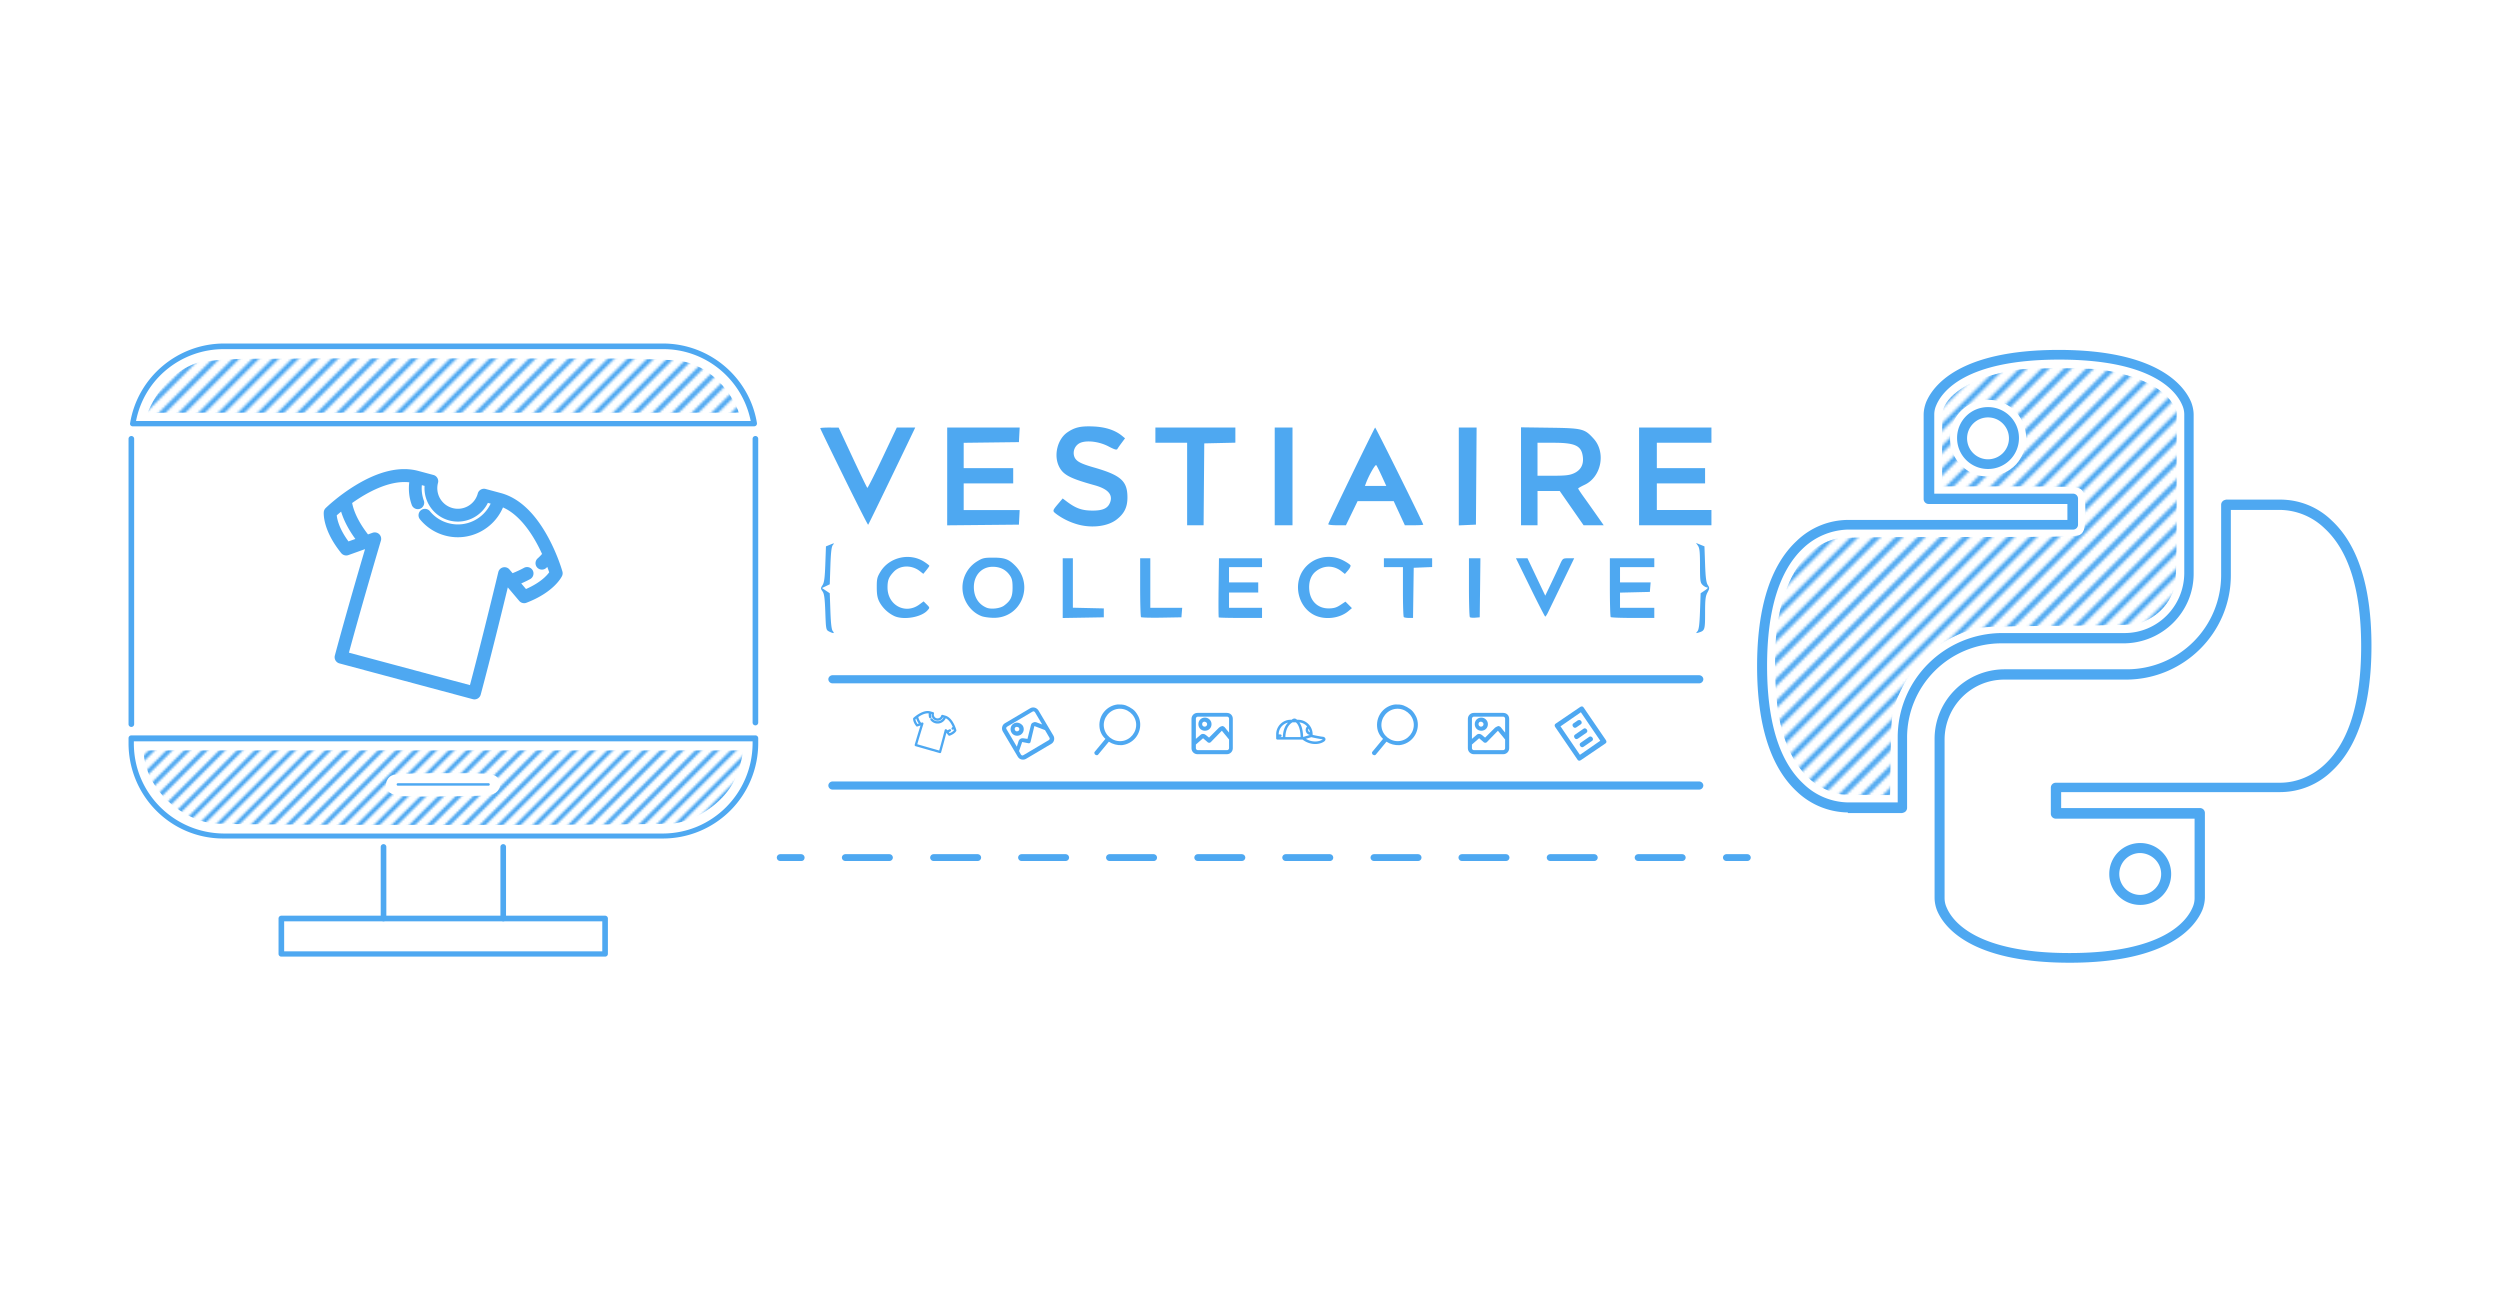 <svg xmlns="http://www.w3.org/2000/svg" xmlns:xlink="http://www.w3.org/1999/xlink" xml:space="preserve" id="svg5" width="800" height="418" version="1.1" viewBox="0 0 211.667 110.596"><defs id="defs2"><clipPath id="clipPath8312" clipPathUnits="userSpaceOnUse"/><clipPath id="clipPath8366" clipPathUnits="userSpaceOnUse"/><clipPath id="clipPath8372" clipPathUnits="userSpaceOnUse"/><clipPath id="clipPath8378" clipPathUnits="userSpaceOnUse"/><clipPath id="clipPath8384" clipPathUnits="userSpaceOnUse"/><clipPath id="clipPath8390" clipPathUnits="userSpaceOnUse"/><clipPath id="clipPath8396" clipPathUnits="userSpaceOnUse"/><clipPath id="clipPath8402" clipPathUnits="userSpaceOnUse"/><clipPath id="clipPath8408" clipPathUnits="userSpaceOnUse"/><clipPath id="clipPath8414" clipPathUnits="userSpaceOnUse"/><clipPath id="clipPath8420" clipPathUnits="userSpaceOnUse"/><clipPath id="clipPath8426" clipPathUnits="userSpaceOnUse"/><clipPath id="clipPath8432" clipPathUnits="userSpaceOnUse"/><clipPath id="clipPath8438" clipPathUnits="userSpaceOnUse"/><clipPath id="clipPath8444" clipPathUnits="userSpaceOnUse"/><clipPath id="clipPath8450" clipPathUnits="userSpaceOnUse"/><clipPath id="clipPath8456" clipPathUnits="userSpaceOnUse"/><clipPath id="clipPath8462" clipPathUnits="userSpaceOnUse"/><clipPath id="clipPath8468" clipPathUnits="userSpaceOnUse"/><clipPath id="clipPath8474" clipPathUnits="userSpaceOnUse"/><clipPath id="clipPath8480" clipPathUnits="userSpaceOnUse"/><clipPath id="clipPath8486" clipPathUnits="userSpaceOnUse"/><clipPath id="clipPath8492" clipPathUnits="userSpaceOnUse"/><clipPath id="clipPath8498" clipPathUnits="userSpaceOnUse"/><clipPath id="clipPath8504" clipPathUnits="userSpaceOnUse"/><clipPath id="clipPath8510" clipPathUnits="userSpaceOnUse"/><clipPath id="clipPath8516" clipPathUnits="userSpaceOnUse"/><clipPath id="clipPath8522" clipPathUnits="userSpaceOnUse"/><clipPath id="clipPath8528" clipPathUnits="userSpaceOnUse"/><clipPath id="clipPath8534" clipPathUnits="userSpaceOnUse"/><clipPath id="clipPath8540" clipPathUnits="userSpaceOnUse"/><clipPath id="clipPath8546" clipPathUnits="userSpaceOnUse"/><clipPath id="clipPath8552" clipPathUnits="userSpaceOnUse"/><clipPath id="clipPath8558" clipPathUnits="userSpaceOnUse"/><clipPath id="clipPath8564" clipPathUnits="userSpaceOnUse"/><clipPath id="clipPath8570" clipPathUnits="userSpaceOnUse"/><clipPath id="clipPath8576" clipPathUnits="userSpaceOnUse"/><clipPath id="clipPath8582" clipPathUnits="userSpaceOnUse"/><clipPath id="clipPath8588" clipPathUnits="userSpaceOnUse"/><clipPath id="clipPath8594" clipPathUnits="userSpaceOnUse"/><clipPath id="clipPath8600" clipPathUnits="userSpaceOnUse"/><clipPath id="clipPath8606" clipPathUnits="userSpaceOnUse"/><clipPath id="clipPath8612" clipPathUnits="userSpaceOnUse"/><clipPath id="clipPath8618" clipPathUnits="userSpaceOnUse"/><clipPath id="clipPath8624" clipPathUnits="userSpaceOnUse"/><clipPath id="clipPath8624-7" clipPathUnits="userSpaceOnUse"/><clipPath id="clipPath8618-2" clipPathUnits="userSpaceOnUse"/><clipPath id="clipPath8612-9" clipPathUnits="userSpaceOnUse"/><clipPath id="clipPath8606-6" clipPathUnits="userSpaceOnUse"/><clipPath id="clipPath8600-9" clipPathUnits="userSpaceOnUse"/><clipPath id="clipPath8594-9" clipPathUnits="userSpaceOnUse"/><clipPath id="clipPath8588-8" clipPathUnits="userSpaceOnUse"/><clipPath id="clipPath8582-0" clipPathUnits="userSpaceOnUse"/><clipPath id="clipPath8576-1" clipPathUnits="userSpaceOnUse"/><clipPath id="clipPath8570-3" clipPathUnits="userSpaceOnUse"/><clipPath id="clipPath8564-6" clipPathUnits="userSpaceOnUse"/><clipPath id="clipPath8558-5" clipPathUnits="userSpaceOnUse"/><clipPath id="clipPath8552-6" clipPathUnits="userSpaceOnUse"/><clipPath id="clipPath8546-9" clipPathUnits="userSpaceOnUse"/><clipPath id="clipPath8540-4" clipPathUnits="userSpaceOnUse"/><clipPath id="clipPath8534-5" clipPathUnits="userSpaceOnUse"/><clipPath id="clipPath8528-4" clipPathUnits="userSpaceOnUse"/><clipPath id="clipPath8522-0" clipPathUnits="userSpaceOnUse"/><clipPath id="clipPath8516-6" clipPathUnits="userSpaceOnUse"/><clipPath id="clipPath8510-4" clipPathUnits="userSpaceOnUse"/><clipPath id="clipPath8504-4" clipPathUnits="userSpaceOnUse"/><clipPath id="clipPath8498-0" clipPathUnits="userSpaceOnUse"/><clipPath id="clipPath8492-9" clipPathUnits="userSpaceOnUse"/><clipPath id="clipPath8486-6" clipPathUnits="userSpaceOnUse"/><clipPath id="clipPath8480-5" clipPathUnits="userSpaceOnUse"/><clipPath id="clipPath8474-8" clipPathUnits="userSpaceOnUse"/><clipPath id="clipPath8468-7" clipPathUnits="userSpaceOnUse"/><clipPath id="clipPath8462-2" clipPathUnits="userSpaceOnUse"/><clipPath id="clipPath8456-1" clipPathUnits="userSpaceOnUse"/><clipPath id="clipPath8450-1" clipPathUnits="userSpaceOnUse"/><clipPath id="clipPath8444-4" clipPathUnits="userSpaceOnUse"/><clipPath id="clipPath8438-9" clipPathUnits="userSpaceOnUse"/><clipPath id="clipPath8432-7" clipPathUnits="userSpaceOnUse"/><clipPath id="clipPath8426-5" clipPathUnits="userSpaceOnUse"/><clipPath id="clipPath8420-7" clipPathUnits="userSpaceOnUse"/><clipPath id="clipPath8414-3" clipPathUnits="userSpaceOnUse"/><clipPath id="clipPath8408-6" clipPathUnits="userSpaceOnUse"/><clipPath id="clipPath8402-4" clipPathUnits="userSpaceOnUse"/><clipPath id="clipPath8396-2" clipPathUnits="userSpaceOnUse"/><clipPath id="clipPath8390-9" clipPathUnits="userSpaceOnUse"/><clipPath id="clipPath8384-8" clipPathUnits="userSpaceOnUse"/><clipPath id="clipPath8378-9" clipPathUnits="userSpaceOnUse"/><clipPath id="clipPath8372-8" clipPathUnits="userSpaceOnUse"/><clipPath id="clipPath8366-1" clipPathUnits="userSpaceOnUse"/><clipPath id="clipPath8312-9" clipPathUnits="userSpaceOnUse"/><clipPath id="SVGID_00000171683391743852478260000002390994208354331064_"><use xlink:href="#SVGID_00000027573604992125855210000001097089857358505618_-8" id="use1616" style="overflow:visible"/></clipPath><clipPath id="SVGID_00000181778973928023992280000001083650727911778446_"><use xlink:href="#SVGID_00000049943284894445118840000014396408023471052980_-2" id="use1714" style="overflow:visible"/></clipPath><path id="SVGID_00000027573604992125855210000001097089857358505618_-8" d="M40.8 136.5h198.8c-2.4-14.3-14.7-24.8-29.2-24.8H70c-14.5.1-26.8 10.6-29.2 24.8"/><path id="SVGID_00000049943284894445118840000014396408023471052980_-2" d="M40.4 237.3v1.6c0 16.4 13.3 29.6 29.6 29.6h140.4c16.4 0 29.6-13.3 29.6-29.6v-1.6zm80.9 14.7c0-2.4 2-4.4 4.4-4.4h29c2.4 0 4.4 2 4.4 4.4s-2 4.4-4.4 4.4h-29c-2.4.1-4.4-1.9-4.4-4.4"/><path id="path3028" d="M40.4 237.3v1.6c0 16.4 13.3 29.6 29.6 29.6h140.4c16.4 0 29.6-13.3 29.6-29.6v-1.6zm80.9 14.7c0-2.4 2-4.4 4.4-4.4h29c2.4 0 4.4 2 4.4 4.4s-2 4.4-4.4 4.4h-29c-2.4.1-4.4-1.9-4.4-4.4"/><path id="path3030" d="M40.8 136.5h198.8c-2.4-14.3-14.7-24.8-29.2-24.8H70c-14.5.1-26.8 10.6-29.2 24.8"/><path id="SVGID_00000179625833503168757930000017374847827999470230_" d="M701.4 128.2c-2-4.9-10-15.7-40.9-15.7s-38.9 10.8-40.9 15.7c-.5 1.1-.7 2.3-.7 3.5v26.9h46v8.3h-71.7s-27.6-2-27.6 45.2 27.6 45.2 27.6 45.2h17.4v-22.5c0-17.5 14.2-31.8 31.8-31.8h39.2c11.4 0 20.6-9.2 20.6-20.7v-50.8c-.1-1-.3-2.2-.8-3.3m-63.5 19.3c-4.6 0-8.3-3.7-8.3-8.3s3.7-8.3 8.3-8.3 8.3 3.7 8.3 8.3-3.7 8.3-8.3 8.3"/><path id="path19127" d="M40.8 136.5h198.8c-2.4-14.3-14.7-24.8-29.2-24.8H70c-14.5.1-26.8 10.6-29.2 24.8"/><path id="path19178" d="M40.4 237.3v1.6c0 16.4 13.3 29.6 29.6 29.6h140.4c16.4 0 29.6-13.3 29.6-29.6v-1.6zm80.9 14.7c0-2.4 2-4.4 4.4-4.4h29c2.4 0 4.4 2 4.4 4.4s-2 4.4-4.4 4.4h-29c-2.4.1-4.4-1.9-4.4-4.4"/><pattern xlink:href="#pattern2684" id="pattern4178" patternTransform="translate(511.775 -169.169)scale(.265)"/><pattern xlink:href="#pattern2684" id="pattern4121" patternTransform="translate(96.127 -55.729)scale(.233)"/><pattern xlink:href="#pattern2684" id="pattern4042" patternTransform="translate(138.188 -124.847)scale(.184)"/><pattern xlink:href="#pattern2684" id="pattern4037" patternTransform="translate(121.873 -68.883)scale(.206)"/><pattern id="pattern2684" width="748.935" height="270.374" patternTransform="translate(379.341 -287.01)" patternUnits="userSpaceOnUse"><g id="g2682" transform="translate(-497.062 -222.103)scale(3.78)"><path id="use2382" d="m131.701 130.114 71.163-71.162" style="fill:#000;fill-opacity:0;stroke:#4ea8f1;stroke-width:.529;stroke-linecap:butt;stroke-linejoin:miter;stroke-dasharray:none;stroke-opacity:1"/><path id="use2384" d="m133.847 130.114 71.163-71.162" style="fill:#000;fill-opacity:0;stroke:#4ea8f1;stroke-width:.529;stroke-linecap:butt;stroke-linejoin:miter;stroke-dasharray:none;stroke-opacity:1"/><path id="use2386" d="m135.994 130.114 71.162-71.162" style="fill:#000;fill-opacity:0;stroke:#4ea8f1;stroke-width:.529;stroke-linecap:butt;stroke-linejoin:miter;stroke-dasharray:none;stroke-opacity:1"/><path id="use2388" d="m138.14 130.114 71.162-71.162" style="fill:#000;fill-opacity:0;stroke:#4ea8f1;stroke-width:.529;stroke-linecap:butt;stroke-linejoin:miter;stroke-dasharray:none;stroke-opacity:1"/><path id="use2390" d="m140.286 130.114 71.162-71.162" style="fill:#000;fill-opacity:0;stroke:#4ea8f1;stroke-width:.529;stroke-linecap:butt;stroke-linejoin:miter;stroke-dasharray:none;stroke-opacity:1"/><path id="use2392" d="m142.432 130.114 71.162-71.162" style="fill:#000;fill-opacity:0;stroke:#4ea8f1;stroke-width:.529;stroke-linecap:butt;stroke-linejoin:miter;stroke-dasharray:none;stroke-opacity:1"/><path id="use2394" d="m144.578 130.114 71.162-71.162" style="fill:#000;fill-opacity:0;stroke:#4ea8f1;stroke-width:.529;stroke-linecap:butt;stroke-linejoin:miter;stroke-dasharray:none;stroke-opacity:1"/><path id="use2396" d="m146.724 130.114 71.162-71.162" style="fill:#000;fill-opacity:0;stroke:#4ea8f1;stroke-width:.529;stroke-linecap:butt;stroke-linejoin:miter;stroke-dasharray:none;stroke-opacity:1"/><path id="use2398" d="m148.87 130.114 71.162-71.162" style="fill:#000;fill-opacity:0;stroke:#4ea8f1;stroke-width:.529;stroke-linecap:butt;stroke-linejoin:miter;stroke-dasharray:none;stroke-opacity:1"/><path id="use2400" d="m151.016 130.114 71.162-71.162" style="fill:#000;fill-opacity:0;stroke:#4ea8f1;stroke-width:.529;stroke-linecap:butt;stroke-linejoin:miter;stroke-dasharray:none;stroke-opacity:1"/><path id="use2402" d="m153.162 130.114 71.162-71.162" style="fill:#000;fill-opacity:0;stroke:#4ea8f1;stroke-width:.529;stroke-linecap:butt;stroke-linejoin:miter;stroke-dasharray:none;stroke-opacity:1"/><path id="use2404" d="m155.308 130.114 71.163-71.162" style="fill:#000;fill-opacity:0;stroke:#4ea8f1;stroke-width:.529;stroke-linecap:butt;stroke-linejoin:miter;stroke-dasharray:none;stroke-opacity:1"/><path id="use2406" d="m157.454 130.114 71.163-71.162" style="fill:#000;fill-opacity:0;stroke:#4ea8f1;stroke-width:.529;stroke-linecap:butt;stroke-linejoin:miter;stroke-dasharray:none;stroke-opacity:1"/><path id="use2408" d="m159.6 130.114 71.163-71.162" style="fill:#000;fill-opacity:0;stroke:#4ea8f1;stroke-width:.529;stroke-linecap:butt;stroke-linejoin:miter;stroke-dasharray:none;stroke-opacity:1"/><path id="use2410" d="m161.747 130.114 71.162-71.162" style="fill:#000;fill-opacity:0;stroke:#4ea8f1;stroke-width:.529;stroke-linecap:butt;stroke-linejoin:miter;stroke-dasharray:none;stroke-opacity:1"/><path id="use2412" d="m163.893 130.114 71.162-71.162" style="fill:#000;fill-opacity:0;stroke:#4ea8f1;stroke-width:.529;stroke-linecap:butt;stroke-linejoin:miter;stroke-dasharray:none;stroke-opacity:1"/><path id="use2414" d="M166.039 130.114 237.2 58.952" style="fill:#000;fill-opacity:0;stroke:#4ea8f1;stroke-width:.529;stroke-linecap:butt;stroke-linejoin:miter;stroke-dasharray:none;stroke-opacity:1"/><path id="use2416" d="m168.185 130.114 71.162-71.162" style="fill:#000;fill-opacity:0;stroke:#4ea8f1;stroke-width:.529;stroke-linecap:butt;stroke-linejoin:miter;stroke-dasharray:none;stroke-opacity:1"/><path id="use2418" d="m170.331 130.114 71.162-71.162" style="fill:#000;fill-opacity:0;stroke:#4ea8f1;stroke-width:.529;stroke-linecap:butt;stroke-linejoin:miter;stroke-dasharray:none;stroke-opacity:1"/><path id="use2420" d="m172.477 130.114 71.162-71.162" style="fill:#000;fill-opacity:0;stroke:#4ea8f1;stroke-width:.529;stroke-linecap:butt;stroke-linejoin:miter;stroke-dasharray:none;stroke-opacity:1"/><path id="use2422" d="m174.623 130.114 71.162-71.162" style="fill:#000;fill-opacity:0;stroke:#4ea8f1;stroke-width:.529;stroke-linecap:butt;stroke-linejoin:miter;stroke-dasharray:none;stroke-opacity:1"/><path id="use2424" d="m176.77 130.114 71.161-71.162" style="fill:#000;fill-opacity:0;stroke:#4ea8f1;stroke-width:.529;stroke-linecap:butt;stroke-linejoin:miter;stroke-dasharray:none;stroke-opacity:1"/><path id="use2426" d="m178.915 130.114 71.163-71.162" style="fill:#000;fill-opacity:0;stroke:#4ea8f1;stroke-width:.529;stroke-linecap:butt;stroke-linejoin:miter;stroke-dasharray:none;stroke-opacity:1"/><path id="use2428" d="m181.061 130.114 71.163-71.162" style="fill:#000;fill-opacity:0;stroke:#4ea8f1;stroke-width:.529;stroke-linecap:butt;stroke-linejoin:miter;stroke-dasharray:none;stroke-opacity:1"/><path id="use2430" d="m183.208 130.114 71.162-71.162" style="fill:#000;fill-opacity:0;stroke:#4ea8f1;stroke-width:.529;stroke-linecap:butt;stroke-linejoin:miter;stroke-dasharray:none;stroke-opacity:1"/><path id="use2432" d="m185.354 130.114 71.162-71.162" style="fill:#000;fill-opacity:0;stroke:#4ea8f1;stroke-width:.529;stroke-linecap:butt;stroke-linejoin:miter;stroke-dasharray:none;stroke-opacity:1"/><path id="use2434" d="m187.5 130.114 71.162-71.162" style="fill:#000;fill-opacity:0;stroke:#4ea8f1;stroke-width:.529;stroke-linecap:butt;stroke-linejoin:miter;stroke-dasharray:none;stroke-opacity:1"/><path id="use2436" d="m189.646 130.114 71.162-71.162" style="fill:#000;fill-opacity:0;stroke:#4ea8f1;stroke-width:.529;stroke-linecap:butt;stroke-linejoin:miter;stroke-dasharray:none;stroke-opacity:1"/><path id="use2438" d="m191.792 130.114 71.162-71.162" style="fill:#000;fill-opacity:0;stroke:#4ea8f1;stroke-width:.529;stroke-linecap:butt;stroke-linejoin:miter;stroke-dasharray:none;stroke-opacity:1"/><path id="use2440" d="M193.938 130.114 265.1 58.952" style="fill:#000;fill-opacity:0;stroke:#4ea8f1;stroke-width:.529;stroke-linecap:butt;stroke-linejoin:miter;stroke-dasharray:none;stroke-opacity:1"/><path id="use2442" d="m196.084 130.114 71.162-71.162" style="fill:#000;fill-opacity:0;stroke:#4ea8f1;stroke-width:.529;stroke-linecap:butt;stroke-linejoin:miter;stroke-dasharray:none;stroke-opacity:1"/><path id="use2444" d="m198.23 130.114 71.162-71.162" style="fill:#000;fill-opacity:0;stroke:#4ea8f1;stroke-width:.529;stroke-linecap:butt;stroke-linejoin:miter;stroke-dasharray:none;stroke-opacity:1"/><path id="use2446" d="m200.376 130.114 71.162-71.162" style="fill:#000;fill-opacity:0;stroke:#4ea8f1;stroke-width:.529;stroke-linecap:butt;stroke-linejoin:miter;stroke-dasharray:none;stroke-opacity:1"/><path id="use2448" d="m202.522 130.114 71.163-71.162" style="fill:#000;fill-opacity:0;stroke:#4ea8f1;stroke-width:.529;stroke-linecap:butt;stroke-linejoin:miter;stroke-dasharray:none;stroke-opacity:1"/><path id="use2450" d="m204.668 130.114 71.163-71.162" style="fill:#000;fill-opacity:0;stroke:#4ea8f1;stroke-width:.529;stroke-linecap:butt;stroke-linejoin:miter;stroke-dasharray:none;stroke-opacity:1"/><path id="use2452" d="m206.815 130.114 71.162-71.162" style="fill:#000;fill-opacity:0;stroke:#4ea8f1;stroke-width:.529;stroke-linecap:butt;stroke-linejoin:miter;stroke-dasharray:none;stroke-opacity:1"/><path id="use2454" d="m208.96 130.114 71.163-71.162" style="fill:#000;fill-opacity:0;stroke:#4ea8f1;stroke-width:.529;stroke-linecap:butt;stroke-linejoin:miter;stroke-dasharray:none;stroke-opacity:1"/><path id="use2456" d="m211.107 130.114 71.162-71.162" style="fill:#000;fill-opacity:0;stroke:#4ea8f1;stroke-width:.529;stroke-linecap:butt;stroke-linejoin:miter;stroke-dasharray:none;stroke-opacity:1"/><path id="use2458" d="m213.253 130.114 71.162-71.162" style="fill:#000;fill-opacity:0;stroke:#4ea8f1;stroke-width:.529;stroke-linecap:butt;stroke-linejoin:miter;stroke-dasharray:none;stroke-opacity:1"/><path id="use2460" d="m215.399 130.114 71.162-71.162" style="fill:#000;fill-opacity:0;stroke:#4ea8f1;stroke-width:.529;stroke-linecap:butt;stroke-linejoin:miter;stroke-dasharray:none;stroke-opacity:1"/><path id="use2462" d="m217.545 130.114 71.162-71.162" style="fill:#000;fill-opacity:0;stroke:#4ea8f1;stroke-width:.529;stroke-linecap:butt;stroke-linejoin:miter;stroke-dasharray:none;stroke-opacity:1"/><path id="use2464" d="m219.691 130.114 71.162-71.162" style="fill:#000;fill-opacity:0;stroke:#4ea8f1;stroke-width:.529;stroke-linecap:butt;stroke-linejoin:miter;stroke-dasharray:none;stroke-opacity:1"/><path id="use2466" d="M221.837 130.114 293 58.952" style="fill:#000;fill-opacity:0;stroke:#4ea8f1;stroke-width:.529;stroke-linecap:butt;stroke-linejoin:miter;stroke-dasharray:none;stroke-opacity:1"/><path id="use2468" d="m223.983 130.114 71.163-71.162" style="fill:#000;fill-opacity:0;stroke:#4ea8f1;stroke-width:.529;stroke-linecap:butt;stroke-linejoin:miter;stroke-dasharray:none;stroke-opacity:1"/><path id="use2470" d="m226.13 130.114 71.162-71.162" style="fill:#000;fill-opacity:0;stroke:#4ea8f1;stroke-width:.529;stroke-linecap:butt;stroke-linejoin:miter;stroke-dasharray:none;stroke-opacity:1"/><path id="use2472" d="m228.275 130.114 71.163-71.162" style="fill:#000;fill-opacity:0;stroke:#4ea8f1;stroke-width:.529;stroke-linecap:butt;stroke-linejoin:miter;stroke-dasharray:none;stroke-opacity:1"/><path id="use2474" d="m230.422 130.114 71.162-71.162" style="fill:#000;fill-opacity:0;stroke:#4ea8f1;stroke-width:.529;stroke-linecap:butt;stroke-linejoin:miter;stroke-dasharray:none;stroke-opacity:1"/><path id="use2476" d="m232.568 130.114 71.162-71.162" style="fill:#000;fill-opacity:0;stroke:#4ea8f1;stroke-width:.529;stroke-linecap:butt;stroke-linejoin:miter;stroke-dasharray:none;stroke-opacity:1"/><path id="use2478" d="m234.714 130.114 71.162-71.162" style="fill:#000;fill-opacity:0;stroke:#4ea8f1;stroke-width:.529;stroke-linecap:butt;stroke-linejoin:miter;stroke-dasharray:none;stroke-opacity:1"/><path id="use2480" d="m236.86 130.114 71.162-71.162" style="fill:#000;fill-opacity:0;stroke:#4ea8f1;stroke-width:.529;stroke-linecap:butt;stroke-linejoin:miter;stroke-dasharray:none;stroke-opacity:1"/><path id="use2482" d="m239.006 130.114 71.162-71.162" style="fill:#000;fill-opacity:0;stroke:#4ea8f1;stroke-width:.529;stroke-linecap:butt;stroke-linejoin:miter;stroke-dasharray:none;stroke-opacity:1"/><path id="use2484" d="m241.152 130.114 71.162-71.162" style="fill:#000;fill-opacity:0;stroke:#4ea8f1;stroke-width:.529;stroke-linecap:butt;stroke-linejoin:miter;stroke-dasharray:none;stroke-opacity:1"/><path id="use2486" d="m243.298 130.114 71.162-71.162" style="fill:#000;fill-opacity:0;stroke:#4ea8f1;stroke-width:.529;stroke-linecap:butt;stroke-linejoin:miter;stroke-dasharray:none;stroke-opacity:1"/><path id="use2488" d="m245.444 130.114 71.162-71.162" style="fill:#000;fill-opacity:0;stroke:#4ea8f1;stroke-width:.529;stroke-linecap:butt;stroke-linejoin:miter;stroke-dasharray:none;stroke-opacity:1"/><path id="use2490" d="m247.59 130.114 71.163-71.162" style="fill:#000;fill-opacity:0;stroke:#4ea8f1;stroke-width:.529;stroke-linecap:butt;stroke-linejoin:miter;stroke-dasharray:none;stroke-opacity:1"/><path id="use2492" d="M249.736 130.114 320.9 58.952" style="fill:#000;fill-opacity:0;stroke:#4ea8f1;stroke-width:.529;stroke-linecap:butt;stroke-linejoin:miter;stroke-dasharray:none;stroke-opacity:1"/><path id="use2494" d="m251.882 130.114 71.163-71.162" style="fill:#000;fill-opacity:0;stroke:#4ea8f1;stroke-width:.529;stroke-linecap:butt;stroke-linejoin:miter;stroke-dasharray:none;stroke-opacity:1"/><path id="use2496" d="m254.029 130.114 71.162-71.162" style="fill:#000;fill-opacity:0;stroke:#4ea8f1;stroke-width:.529;stroke-linecap:butt;stroke-linejoin:miter;stroke-dasharray:none;stroke-opacity:1"/><path id="use2498" d="m256.175 130.114 71.162-71.162" style="fill:#000;fill-opacity:0;stroke:#4ea8f1;stroke-width:.529;stroke-linecap:butt;stroke-linejoin:miter;stroke-dasharray:none;stroke-opacity:1"/><path id="use2500" d="m258.32 130.114 71.163-71.162" style="fill:#000;fill-opacity:0;stroke:#4ea8f1;stroke-width:.529;stroke-linecap:butt;stroke-linejoin:miter;stroke-dasharray:none;stroke-opacity:1"/></g></pattern><defs id="defs1712"><path id="SVGID_00000049943284894445118840000014396408023471052980_" d="M40.4 237.3v1.6c0 16.4 13.3 29.6 29.6 29.6h140.4c16.4 0 29.6-13.3 29.6-29.6v-1.6zm80.9 14.7c0-2.4 2-4.4 4.4-4.4h29c2.4 0 4.4 2 4.4 4.4s-2 4.4-4.4 4.4h-29c-2.4.1-4.4-1.9-4.4-4.4"/></defs><defs id="defs1614"><path id="SVGID_00000027573604992125855210000001097089857358505618_" d="M40.8 136.5h198.8c-2.4-14.3-14.7-24.8-29.2-24.8H70c-14.5.1-26.8 10.6-29.2 24.8"/></defs><linearGradient id="linearGradient2751"><stop id="stop2749" offset="0" style="stop-color:#4ea8f1;stop-opacity:1"/></linearGradient></defs><g id="backgrounds-9" style="fill:#fff;fill-opacity:1" transform="scale(.265)"><path id="rect2498" d="M0 0h800v418H0Z" class="st0" style="fill:#fff;fill-opacity:1"/></g><g id="g1595" transform="translate(-.458 -3.976)scale(.265)"><g id="g1585"><path id="path1583" d="M257.8 290.1H251c-.6 0-1.1-.5-1.1-1.1s.5-1.1 1.1-1.1h6.7c.6 0 1.1.5 1.1 1.1s-.4 1.1-1 1.1" class="st0"/></g><g id="g1589"><path id="path1587" d="M539.2 290.1h-14.1c-.6 0-1.1-.5-1.1-1.1s.5-1.1 1.1-1.1h14.1c.6 0 1.1.5 1.1 1.1s-.5 1.1-1.1 1.1m-28.1 0H497c-.6 0-1.1-.5-1.1-1.1s.5-1.1 1.1-1.1h14.1c.6 0 1.1.5 1.1 1.1s-.5 1.1-1.1 1.1m-28.2 0h-14.1c-.6 0-1.1-.5-1.1-1.1s.5-1.1 1.1-1.1h14.1c.6 0 1.1.5 1.1 1.1s-.5 1.1-1.1 1.1m-28.1 0h-14.1c-.6 0-1.1-.5-1.1-1.1s.5-1.1 1.1-1.1h14.1c.6 0 1.1.5 1.1 1.1s-.5 1.1-1.1 1.1m-28.2 0h-14.1c-.6 0-1.1-.5-1.1-1.1s.5-1.1 1.1-1.1h14.1c.6 0 1.1.5 1.1 1.1s-.4 1.1-1.1 1.1m-28.1 0h-14.1c-.6 0-1.1-.5-1.1-1.1s.5-1.1 1.1-1.1h14.1c.6 0 1.1.5 1.1 1.1s-.5 1.1-1.1 1.1m-28.2 0h-14.1c-.6 0-1.1-.5-1.1-1.1s.5-1.1 1.1-1.1h14.1c.6 0 1.1.5 1.1 1.1s-.4 1.1-1.1 1.1m-28.1 0h-14.1c-.6 0-1.1-.5-1.1-1.1s.5-1.1 1.1-1.1h14.1c.6 0 1.1.5 1.1 1.1s-.5 1.1-1.1 1.1m-28.1 0H300c-.6 0-1.1-.5-1.1-1.1s.5-1.1 1.1-1.1h14.1c.6 0 1.1.5 1.1 1.1s-.5 1.1-1.1 1.1m-28.2 0h-14.1c-.6 0-1.1-.5-1.1-1.1s.5-1.1 1.1-1.1h14.1c.6 0 1.1.5 1.1 1.1s-.5 1.1-1.1 1.1" class="st0"/></g><g id="g1593"><path id="path1591" d="M560 290.1h-6.7c-.6 0-1.1-.5-1.1-1.1s.5-1.1 1.1-1.1h6.7c.6 0 1.1.5 1.1 1.1s-.5 1.1-1.1 1.1" class="st0"/></g></g><path id="path1819" d="M156.334 68.785a6.38 6.38 0 0 1-4.207-1.773c-2.222-2.064-3.36-5.636-3.36-10.61s1.138-8.546 3.36-10.61a6.3 6.3 0 0 1 4.392-1.772h18.521v-1.35h-11.747a.42.42 0 0 1-.424-.423V35.13c0-.37.08-.741.212-1.085.556-1.323 2.725-4.419 11.218-4.419 8.467 0 10.663 3.096 11.219 4.419.132.344.211.714.211 1.085v13.44c0 3.255-2.646 5.874-5.9 5.9h-10.372a7.983 7.983 0 0 0-7.99 7.991v5.953a.43.43 0 0 1-.132.291c-.08.08-.186.106-.291.133h-4.578c0-.053-.053-.053-.132-.053m.053-23.945a5.72 5.72 0 0 0-3.704 1.56c-2.038 1.906-3.07 5.266-3.07 9.976 0 4.736 1.032 8.096 3.096 10a5.54 5.54 0 0 0 3.757 1.562h4.207v-5.503c0-4.869 3.942-8.811 8.837-8.837h10.372c2.778 0 5.027-2.25 5.053-5.054v-13.44c0-.265-.052-.53-.158-.768-.477-1.164-2.46-3.89-10.425-3.89-7.964 0-9.948 2.726-10.424 3.89a1.9 1.9 0 0 0-.16.767v6.694h11.748c.238 0 .424.185.424.423v2.197a.42.42 0 0 1-.424.423h-19.13zm11.933-5.133a2.61 2.61 0 0 1-2.62-2.62 2.61 2.61 0 0 1 2.62-2.619 2.61 2.61 0 0 1 2.619 2.62 2.61 2.61 0 0 1-2.62 2.619zm0-4.366a1.773 1.773 0 1 0 1.772 1.773c0-.979-.793-1.773-1.772-1.773" class="st0" style="stroke-width:.265"/><path id="path1821" d="M175.225 81.511c-8.466 0-10.662-3.095-11.218-4.418a3 3 0 0 1-.212-1.085V62.567c0-3.254 2.646-5.874 5.9-5.9h10.372a7.983 7.983 0 0 0 7.99-7.99v-5.954a.42.42 0 0 1 .133-.29c.08-.08.185-.107.29-.133h4.578c1.64 0 3.202.635 4.366 1.773 2.222 2.063 3.36 5.635 3.36 10.61s-1.138 8.545-3.36 10.61a6.3 6.3 0 0 1-4.392 1.772h-18.521v1.35h11.747c.239 0 .424.184.424.423v7.117c0 .37-.08.74-.212 1.085-.582 1.375-2.778 4.471-11.245 4.471m-5.53-23.971c-2.778 0-5.027 2.249-5.053 5.053v13.441c0 .265.053.53.159.768.476 1.164 2.46 3.889 10.424 3.889s9.949-2.725 10.425-3.89c.106-.238.159-.502.159-.767v-6.72h-11.748a.42.42 0 0 1-.423-.423v-2.197c0-.238.185-.423.423-.423h18.97c1.43 0 2.779-.582 3.81-1.56 2.038-1.906 3.07-5.266 3.07-9.976 0-4.736-1.032-8.096-3.096-10.001a5.54 5.54 0 0 0-3.757-1.561h-4.18v5.53c0 4.868-3.969 8.81-8.837 8.837zm11.51 19.076a2.61 2.61 0 0 1-2.62-2.619 2.61 2.61 0 0 1 2.62-2.62 2.61 2.61 0 0 1 2.62 2.62 2.61 2.61 0 0 1-2.62 2.62zm0-4.392a1.773 1.773 0 1 0 1.773 1.773c0-.979-.794-1.746-1.773-1.773" class="st0" style="stroke-width:.265"/><g id="g1533" transform="translate(-2.046 17.19)scale(.265)"><path id="path1525" d="M520.6 172.7c.4-.2.5-.7.2-1.1l-7.1-10.4c-.2-.4-.7-.5-1.1-.2l-7.8 5.3c-.4.2-.5.7-.2 1.1l7.1 10.4c.2.4.7.5 1.1.2zm-14.3-5.5 6.5-4.5 6.2 9.1-6.5 4.5z" class="st0"/><path id="path1527" d="m511.8 165.3-1.3.9c-.4.2-.5.7-.2 1.1s.7.5 1.1.2l1.3-.9c.4-.2.5-.7.2-1.1s-.7-.4-1.1-.2" class="st0"/><path id="path1529" d="m513.6 168-2.6 1.8c-.4.2-.5.7-.2 1.1.2.4.7.5 1.1.2l2.6-1.8c.4-.2.5-.7.2-1.1s-.8-.5-1.1-.2" class="st0"/><path id="path1531" d="m515.4 170.6-2.6 1.8c-.4.2-.5.7-.2 1.1s.7.5 1.1.2l2.6-1.8c.4-.2.5-.7.2-1.1s-.8-.5-1.1-.2" class="st0"/></g><g id="g1539" transform="translate(-2.046 17.19)scale(.265)"><path id="path1535" d="M399.7 162.9h-9.4c-1.1 0-1.9.9-1.9 1.9v9.4c0 1.1.9 1.9 1.9 1.9h9.4c1.1 0 1.9-.9 1.9-1.9v-9.4c0-1.1-.8-1.9-1.9-1.9m-6.1 9.4q.45.3.9 0l3.6-3.7 2.3 2.8v2.8c0 .3-.3.6-.6.6h-9.4c-.3 0-.6-.3-.6-.6V173l2.3-2zm3.6-4.7-3.2 3.2-1.1-.9c-.5-.4-1.2-.4-1.6 0l-1.5 1.3v-6.5c0-.3.3-.6.6-.6h9.4c.3 0 .6.3.6.6v4.5l-1.3-1.6c-.2-.3-.6-.5-.9-.5-.4.1-.8.3-1 .5" class="st0"/><path id="path1537" d="M392.7 164.4c-1.2 0-2.1.9-2.1 2.1s.9 2.1 2.1 2.1 2.1-.9 2.1-2.1-1-2.1-2.1-2.1m.7 2.1c0 .4-.3.8-.8.8-.4 0-.8-.3-.8-.8s.3-.8.8-.8c.5.1.8.4.8.8" class="st0"/></g><g id="g1545" transform="translate(-2.046 17.19)scale(.265)"><path id="path1541" d="M488 162.9h-9.4c-1.1 0-1.9.9-1.9 1.9v9.4c0 1.1.9 1.9 1.9 1.9h9.4c1.1 0 1.9-.9 1.9-1.9v-9.4c0-1.1-.8-1.9-1.9-1.9m-6.2 9.4q.45.3.9 0l3.6-3.7 2.3 2.8v2.8c0 .3-.3.6-.6.6h-9.4c-.3 0-.6-.3-.6-.6V173l2.3-2zm3.6-4.7-3.2 3.2-1.1-.9c-.5-.4-1.2-.4-1.6 0l-1.5 1.3v-6.5c0-.3.3-.6.6-.6h9.4c.3 0 .6.3.6.6v4.5l-1.3-1.6c-.2-.3-.6-.5-.9-.5-.3.1-.7.3-1 .5" class="st0"/><path id="path1543" d="M481 164.4c-1.2 0-2.1.9-2.1 2.1s.9 2.1 2.1 2.1 2.1-.9 2.1-2.1-1-2.1-2.1-2.1m.7 2.1c0 .4-.3.8-.8.8-.4 0-.8-.3-.8-.8s.3-.8.8-.8c.5.1.8.4.8.8" class="st0"/></g><g id="g1551" transform="translate(-2.046 17.19)scale(.265)"><path id="path1547" d="m336.9 161.4-8.1 4.8c-.9.5-1.2 1.7-.7 2.6l4.8 8.1c.5.9 1.7 1.2 2.6.7l8.1-4.8c.9-.5 1.2-1.7.7-2.6l-4.8-8.1c-.6-.9-1.7-1.2-2.6-.7m-.6 11.2c.3.1.7-.2.7-.5l1.2-5 3.4 1.3 1.4 2.4c.2.3.1.6-.2.8l-8.1 4.8c-.3.2-.6.1-.8-.2l-.6-1.1 1-2.9zm.8-5.8-1.1 4.4-1.4-.2c-.6-.1-1.2.3-1.4.8l-.6 1.9-3.3-5.6c-.2-.3-.1-.6.2-.8l8.1-4.8c.3-.2.6-.1.8.2l2.3 3.9-1.9-.7c-.3-.1-.7-.1-1 .1-.4.1-.6.4-.7.8" class="st0"/><path id="path1549" d="M331.6 166.3c-1 .6-1.3 1.9-.7 2.9s1.9 1.3 2.9.7 1.3-1.9.7-2.9c-.7-.9-1.9-1.3-2.9-.7m1.7 1.4c.2.4.1.8-.3 1s-.8.1-1-.3-.1-.8.3-1c.3-.1.8 0 1 .3" class="st0"/></g><g id="g1557" transform="translate(-2.046 17.19)scale(.265)"><g id="g1555"><path id="path1553" d="m358.6 176.2 3.4-4.1c1.2.8 2.7 1.2 4.2 1.1 3.5-.4 6.1-3.5 5.8-7.1-.1-.9-.3-1.7-.8-2.5-.4-.7-.9-1.4-1.6-1.9s-1.4-.9-2.2-1.2-1.7-.3-2.6-.3c-3.5.4-6.1 3.5-5.8 7.1.1 1.5.8 2.9 1.9 3.9l-3.4 4.1c-.1.1-.2.3-.1.5 0 .2.1.3.2.4.4.3.8.3 1 0m7.5-4.3c-2.8.3-5.4-1.8-5.7-4.6s1.8-5.4 4.6-5.7 5.4 1.8 5.7 4.6-1.8 5.4-4.6 5.7" class="st0"/></g></g><g id="g1563" transform="translate(-2.046 17.19)scale(.265)"><g id="g1561"><path id="path1559" d="m447.3 176.2 3.4-4.1c1.2.8 2.7 1.2 4.2 1.1 3.5-.4 6.1-3.5 5.8-7.1-.1-.9-.3-1.7-.8-2.5-.4-.7-.9-1.4-1.6-1.9s-1.4-.9-2.2-1.2-1.7-.3-2.6-.3c-3.5.4-6.1 3.5-5.8 7.1.1 1.5.8 2.9 1.9 3.9l-3.4 4.1c-.1.1-.2.3-.1.5 0 .2.1.3.2.4.4.3.8.3 1 0m7.5-4.3c-2.8.3-5.4-1.8-5.7-4.6s1.8-5.4 4.6-5.7 5.4 1.8 5.7 4.6-1.8 5.4-4.6 5.7" class="st0"/></g></g><path id="path3735" d="M144.216 66.51a.357.357 0 0 1-.356.343H70.49a.357.357 0 0 1-.357-.344c0-.185.164-.344.356-.344h73.37c.193 0 .357.16.357.344" class="st0" style="fill:#4ea8f1;fill-opacity:1;stroke-width:.269"/><path id="path1569" d="M144.216 57.513a.357.357 0 0 1-.356.344H70.49a.357.357 0 0 1-.357-.344c0-.185.164-.344.356-.344h73.37c.193 0 .357.16.357.344" class="st0" style="fill:#4ea8f1;fill-opacity:1;stroke-width:.269"/><path id="path1597" d="M23.583 80.757v-2.99c0-.132.105-.238.237-.238h27.411c.133 0 .238.106.238.238v2.99a.237.237 0 0 1-.238.238h-27.41a.237.237 0 0 1-.239-.238zm27.41-2.752H24.059v2.54h26.934z" class="st0" style="fill:#4ea8f1;stroke-width:.265"/><path id="path1599" d="M42.373 170.798h-.026c-.132-.026-.212-.132-.185-.264.635-3.89 4.021-6.747 7.964-6.747h37.147c3.942 0 7.33 2.857 7.964 6.747v.026a.237.237 0 0 1-.238.238zm52.335-.45c-.714-3.545-3.837-6.111-7.461-6.085H50.099c-3.625 0-6.747 2.54-7.435 6.086z" class="st0 UnoptimicedTransforms" style="fill:#4ea8f1;stroke-width:.265" transform="translate(-31.147 -134.703)"/><path id="path1603" d="M10.883 62.924v-.423c0-.132.105-.238.237-.238h52.838c.132 0 .238.106.238.238v.423a8.07 8.07 0 0 1-8.07 8.07H18.953c-4.471.026-8.07-3.598-8.07-8.07m.45-.159v.186c0 4.206 3.412 7.593 7.62 7.62H56.1c4.207 0 7.593-3.414 7.62-7.62v-.186z" class="st0" style="fill:#4ea8f1;stroke-width:.265"/><path id="path1605" d="M10.883 61.31V37.154a.238.238 0 1 1 .476 0V61.31a.237.237 0 0 1-.239.238.237.237 0 0 1-.238-.238Z" class="st0" style="fill:#4ea8f1;stroke-width:.265"/><path id="path1607" d="M63.72 61.177V37.154c0-.133.105-.238.238-.238.132 0 .238.105.238.238v24.024a.237.237 0 0 1-.238.238.237.237 0 0 1-.238-.238z" class="st0" style="fill:#4ea8f1;stroke-width:.265"/><path id="path1609" d="M32.234 77.767v-6.059c0-.132.106-.238.238-.238.133 0 .238.106.238.238v6.06a.237.237 0 0 1-.238.237.237.237 0 0 1-.238-.238" class="st0" style="fill:#4ea8f1;stroke-width:.265"/><path id="path1611" d="M42.368 77.767v-6.059c0-.132.106-.238.238-.238s.238.106.238.238v6.06a.237.237 0 0 1-.238.237.237.237 0 0 1-.238-.238" class="st0" style="fill:#4ea8f1;stroke-width:.265"/><path id="path4033" d="M25.541 30.192c-2.964.101-5.973-.157-8.901.377-2.061.69-3.596 2.489-4.346 4.484 1.032.137 2.118 0 3.17.049h47.33c-.86-2.453-3.066-4.665-5.777-4.76-4.173-.236-8.358-.103-12.536-.151-6.313-.02-12.627-.002-18.94 0z" style="fill:url(#pattern4037);fill-opacity:1;stroke:#fff;stroke-width:.315;stroke-miterlimit:2;stroke-dasharray:none;stroke-dashoffset:9.925;stroke-opacity:1;paint-order:stroke fill markers"/><path id="path4040" d="M12.013 63.517c.007 1.69.894 3.269 2.098 4.41 1.072 1.016 2.445 1.751 3.917 1.948 2.04.077 4.084.07 6.126.093q13.463.076 26.927-.003c2.003-.022 4.007-.017 6.008-.093 1.268-.175 2.453-.775 3.447-1.568.87-.704 1.608-1.604 1.992-2.666.079-.206.137-.362.207-.582a7.5 7.5 0 0 0 .354-1.682H12.013Zm25.604 2.102c1.235.012 2.473-.026 3.706.06.35.02.77.168.852.553.095.393-.191.798-.582.873-.685.146-1.393.11-2.089.139-1.714.02-3.43.064-5.145.014-.449-.04-.968-.01-1.325-.328-.38-.35-.162-1.092.35-1.17.81-.125 1.634-.104 2.451-.13q.891-.01 1.782-.011z" style="fill:url(#pattern4042);fill-opacity:1;stroke:#fff;stroke-width:.315;stroke-miterlimit:2;stroke-dasharray:none;stroke-dashoffset:9.925;stroke-opacity:1;paint-order:stroke fill markers"/><path id="path1601" d="M33.451 66.417c0-.133.106-.238.238-.238h7.673c.133 0 .238.105.238.238a.237.237 0 0 1-.238.238h-7.673a.237.237 0 0 1-.238-.238z" class="st0" style="fill:#4ea8f1;stroke:#fff;stroke-width:.265;stroke-dasharray:none;paint-order:fill markers stroke"/><path id="path4119" d="M173.788 31.12c-1.078.023-2.162.01-3.23.162-1.622.272-3.257.726-4.637 1.652-.628.438-1.23 1.007-1.467 1.755-.044.236-.05.487-.059.695-.034 1.952-.01 3.903-.018 5.855 3.388.009 6.775-.023 10.162.031.489.03.994-.009 1.469.125.392.14.428.61.463.966.048.783.068 1.577-.06 2.353-.041.28-.238.545-.535.576-.794.096-1.597.072-2.396.095-5.52.06-11.04-.015-16.56.08-.632.03-1.287-.024-1.889.211-1.423.459-2.527 1.596-3.233 2.883-.886 1.619-1.309 3.454-1.478 5.28-.03.384-.053.785-.064 1.141-.052 1.828-.004 3.665.265 5.476.317 1.81.935 3.635 2.162 5.038a5.53 5.53 0 0 0 2.7 1.7c.478.185.996.125 1.497.151 1.067.021 2.134.022 3.202.03.037-1.946.027-3.894.112-5.839.04-.882.188-1.77.575-2.572.451-1.046 1.036-2.042 1.818-2.877a9.84 9.84 0 0 1 4.758-2.83c.926-.159 1.87-.134 2.806-.165 3.206-.062 6.413-.055 9.618-.13.155-.006.34-.011.493-.02.454-.013.917-.066 1.324-.285.99-.428 1.832-1.199 2.289-2.181.369-.633.377-1.383.417-2.093l.018-.532c.051-3.076.023-6.153.032-9.23v-3.804c-.238-.523-.53-1.034-.966-1.418-1.048-.953-2.412-1.464-3.763-1.817-.948-.244-1.919-.404-2.899-.42a63 63 0 0 0-2.926-.042zm-5.498 2.791a3.11 3.11 0 0 1 2.751 1.543c.602.989.6 2.3-.003 3.288-.55 1.006-1.72 1.567-2.843 1.54-1.261-.023-2.446-.897-2.847-2.092-.45-1.245-.073-2.766.982-3.59a3.2 3.2 0 0 1 1.96-.689z" style="fill:url(#pattern4121);fill-opacity:1;stroke:#fff;stroke-width:.111;stroke-miterlimit:2;stroke-dasharray:none;stroke-dashoffset:9.925;stroke-opacity:1;paint-order:fill markers stroke"/><style id="style1314" type="text/css">.st0{fill:#4ea8f1}</style><g id="g15756" style="fill:#4ea8f1;fill-opacity:1" transform="matrix(.007 .002 -.002 .007 77.693 59.636)"><g id="g15746" style="fill:#4ea8f1;fill-opacity:1"><g id="g15744" style="fill:#4ea8f1;fill-opacity:1"><path id="path15742" d="M165.691 37.62c-40.117 0-80.804 22.076-120.92 64.228-29.323 30.809-47.29 60.968-48.17 62.455H-3.4a13.6 13.6 0 0 0-1.698 9.22v.006c.448 2.598 7.535 37.535 58.145 74.342h.002c4.657 3.385 10.998 3.46 15.73.176l.002-.002 30.79-21.363c-1.117 46.083-3.385 148.607-3.385 234.115 0 7.438 6.143 13.582 13.582 13.582h292.465c7.438 0 13.582-6.144 13.582-13.582 0-85.51-2.269-188.033-3.385-234.115l30.789 21.365h.002c4.731 3.28 11.072 3.209 15.728-.174l.002-.002c50.612-36.807 57.697-71.747 58.145-74.342a13.6 13.6 0 0 0-1.693-9.224l-.002-.002c-.89-1.502-18.85-31.646-48.17-62.455-40.118-42.152-80.804-64.229-120.92-64.229h-33.159c-7.438 0-13.582 6.144-13.582 13.582 0 24.074-19.495 43.57-43.568 43.57s-43.57-19.497-43.57-43.57c0-7.438-6.144-13.582-13.582-13.582zm14.932 27.165h6.014c6.366 32.522 35.055 57.153 69.363 57.153s62.997-24.63 69.363-57.153h6.11c-6.431 35.846-37.758 63.145-75.471 63.145-16.13 0-31.51-4.94-44.61-14.325h-.001c-6.046-4.331-14.62-2.918-18.952 3.131-4.332 6.047-2.919 14.621 3.133 18.953 17.7 12.68 38.645 19.407 60.432 19.407 52.256 0 95.575-38.892 102.736-89.24 41.642 6.367 80.588 43.526 105.387 73.69a100 100 0 0 1-6.527 11.475c-4.098 6.208-2.356 14.719 3.85 18.819l.001.002a13.6 13.6 0 0 0 7.477 2.248 13.62 13.62 0 0 0 11.342-6.098l.002-.002c.627-.95 1.094-1.856 1.683-2.795 2.592 3.744 5.358 7.67 6.824 9.95-2.957 7.814-12.011 25.823-38.275 46.892l-12.732-8.834c5.595-4.515 10.974-9.1 15.87-13.793v-.002c5.37-5.147 5.556-13.832.41-19.203-5.147-5.372-13.832-5.554-19.202-.412l-.002.002c-6.092 5.838-13.016 11.588-20.432 17.2l-8.457-5.868-.002-.002a13.62 13.62 0 0 0-14.197-.79l-.006.005a13.61 13.61 0 0 0-7.116 12.314c.038 1.377 3.673 137.035 3.963 246.563h-265.2c.29-109.522 3.925-245.181 3.962-246.56a13.61 13.61 0 0 0-7.115-12.32l-.004-.001a13.61 13.61 0 0 0-14.201.793v-.002l-8.457 5.867c-30.762-23.303-44.016-43.866-49.652-55.515 24.821-30.18 63.783-67.32 105.431-73.64 2.278 16.092 8.088 31.454 17.531 44.927v.002c4.271 6.086 12.826 7.591 18.918 3.322h.002c6.093-4.27 7.593-12.827 3.325-18.918v-.002c-6.443-9.189-10.573-19.52-12.518-30.385M30.096 163.123c8.461 13.578 21.973 30.21 44.117 48.088l-12.715 8.824c-26.297-21.094-35.343-39.117-38.28-46.885 1.478-2.296 4.257-6.244 6.878-10.027" style="fill:#4ea8f1;fill-opacity:1"/></g></g></g><g id="g15940" style="fill:#4ea8f1;fill-opacity:1" transform="translate(108.089 59.868)scale(.008)"><g id="g15930" style="fill:#4ea8f1;fill-opacity:1"><g id="g15928" style="fill:#4ea8f1;fill-opacity:1"><path id="path15926" d="M187.877 121.225c-10.995 0-20.75 5.033-27.453 12.75h-11.55c-84.865-.001-153.99 69.124-153.99 153.986v42.535c0 7.378 6.091 13.47 13.47 13.47h266.015c38.838 30.161 86.14 46.81 133.914 46.81 37.337 0 72.36-10.08 96.535-28.313 9.737-7.34 14.497-18.565 11.252-29.154-3.627-11.836-15.653-19.112-29.9-19.842-6.869-.353-29.507-4.143-52.287-8.502-20.925-4.004-41.473-8.33-53.014-11.06v-5.942c0-84.863-69.128-153.988-153.992-153.988h-11.549c-6.703-7.717-16.457-12.75-27.451-12.75m-20.195 39.687h35.324c30.658 25.496 48.655 79.047 50.527 156.117H92.38c1.603-44.423 11.116-81.15 28.195-109.285 11.976-19.727 27.79-35.387 47.108-46.832m72.748.865c32.833 3.505 61.852 19.535 82.379 43.243a52.48 52.48 0 0 0-15.625 37.423c0 26.6 19.931 48.676 45.613 52.15l-72.29 21.395c-1.179-48.258-8.212-88.733-21.36-120.406-5.261-12.671-11.51-23.967-18.717-33.805m-120.03 2.494c-8.568 8.839-16.26 18.635-22.853 29.497C77.69 226.473 67.083 268 65.436 317.029H21.822v-1.26h17.305c7.377 0 13.469-6.09 13.469-13.468s-6.089-13.47-13.469-13.47H21.822v-.868c0-60.294 42.206-110.722 98.578-123.692m218.262 63.737a125.8 125.8 0 0 1 13.303 38.83c-10.33-3.342-17.844-12.932-17.844-24.395 0-5.314 1.682-10.26 4.541-14.435m28.856 90.32c10.675 2.888 34.45 7.895 58.716 12.537 25.056 4.794 49.13 9.023 58.559 9.508 1.625.083 2.782.345 3.727.639-18.93 14.24-48.334 22.828-80.237 22.828-34.396 0-68.65-9.978-98.789-28.338z" style="fill:#4ea8f1;fill-opacity:1"/></g></g></g><path id="path20524" d="M70.2 53.469c-.263-.133-.27-.168-.323-1.638-.042-1.173-.093-1.558-.235-1.758-.17-.24-.17-.273 0-.532.14-.213.194-.617.235-1.779l.054-1.502.37-.15c.346-.142.36-.14.215.035-.113.135-.17.611-.209 1.755l-.054 1.57-.328.158-.33.159.33.221.328.221.054 1.512c.038 1.057.098 1.565.201 1.69.176.21.061.224-.308.038m73.52-.023c.12-.143.175-.585.214-1.705l.054-1.512.365-.245c.226-.152.298-.246.188-.246-.097 0-.273-.097-.392-.215-.193-.193-.215-.358-.215-1.642 0-1.128-.035-1.478-.17-1.67l-.17-.243.358.146.359.146.053 1.502c.04 1.133.097 1.568.228 1.767.16.246.159.291-.027.638-.166.308-.2.612-.2 1.733 0 1.435-.021 1.497-.537 1.656-.249.076-.257.068-.108-.11zm-67.985-1.278a2.83 2.83 0 0 1-1.265-1.18c-.18-.342-.235-.632-.237-1.258-.002-.722.035-.875.323-1.341.758-1.227 2.479-1.612 3.69-.826.245.159.443.314.441.345s-.118.197-.258.368l-.255.311-.293-.23c-.691-.544-1.679-.516-2.218.063-.415.444-.519.71-.519 1.323 0 1.503 1.514 2.312 2.695 1.44l.36-.266.267.266c.264.265.264.268.057.5-.511.576-1.992.833-2.788.485m7.389.006c-.59-.214-1.111-.712-1.396-1.335a2.605 2.605 0 0 1 .988-3.302c.473-.292.614-.325 1.395-.323.943.001 1.29.127 1.821.658 1.668 1.668.528 4.467-1.807 4.437-.358-.004-.809-.065-1.001-.135m1.887-.9c.565-.42.72-.748.72-1.517 0-.58-.048-.785-.25-1.069q-.509-.71-1.454-.7c-.92.01-1.574.726-1.574 1.717 0 .828.387 1.456 1.075 1.745.38.16 1.157.068 1.483-.175m4.966-1.48v-2.528h.86v4.185l1.31.03 1.309.03v.753l-1.74.03-1.74.029zm6.63 2.455c-.04-.041-.074-1.18-.074-2.529v-2.454h.86v4.192h2.7l-.033.403-.033.403-1.673.03c-.92.016-1.705-.005-1.746-.045zm6.582.024c-.025-.025-.031-1.161-.014-2.526l.03-2.481h3.647v.752h-2.795v1.29h2.473v.86h-2.473v1.29h2.795v.86h-1.81c-.994 0-1.829-.02-1.853-.045m8.07-.208c-1.327-.678-1.781-2.532-.928-3.788.742-1.091 2.212-1.446 3.406-.822.313.163.586.351.609.418.022.067-.076.257-.218.422l-.259.3-.296-.233c-.668-.525-1.543-.51-2.195.039-.405.34-.588.892-.523 1.572.09.935.729 1.538 1.629 1.538.431 0 .666-.067.997-.286l.434-.287.275.275.274.275-.303.255c-.748.63-2.022.77-2.902.322m7.596.18c-.04-.038-.072-1.006-.072-2.149v-2.078h-1.612v-.752h4.084v.743l-.78.031-.779.032-.029 2.123-.029 2.123h-.356c-.196 0-.388-.033-.427-.072m5.594.006c-.042-.042-.077-1.181-.077-2.531v-2.454h.971l-.028 2.499-.03 2.499-.38.032c-.208.017-.414-.003-.456-.045m11.926-.005c-.04-.04-.072-1.176-.072-2.526v-2.454h3.762v.752h-2.902v1.29h2.592l-.033.403-.033.403-1.263.03-1.263.03v1.284h2.902v.86h-1.81c-.995 0-1.841-.033-1.88-.072m-6.815-2.516-1.207-2.464h.975l.752 1.583.753 1.583.488-1.019c.268-.56.601-1.273.74-1.583.251-.56.257-.564.738-.564h.484l-1.026 2.123-1.198 2.472c-.093.192-.197.346-.23.342-.034-.005-.605-1.117-1.269-2.473m-38.266-5.317a5.6 5.6 0 0 1-1.83-.874c-.385-.29-.388-.28.216-.991l.294-.347.35.263c.767.575 1.276.756 2.143.764.913.008 1.343-.193 1.53-.714.232-.654-.204-1.123-1.333-1.436-2.086-.577-2.66-.882-3.006-1.597-.462-.955-.12-2.316.726-2.886.632-.427 1.13-.537 2.211-.488 1.013.046 1.827.315 2.412.798l.246.203-.28.377c-.155.207-.318.44-.364.519-.064.111-.23.065-.756-.21-.777-.408-1.815-.54-2.386-.303a.944.944 0 0 0-.517 1.145c.14.404.498.605 1.669.941 2.294.658 2.842 1.15 2.838 2.552-.002.822-.274 1.367-.935 1.87-.736.562-2.052.73-3.228.414m-19.84-4.019c-1.104-2.243-2.007-4.105-2.007-4.138 0-.034.35-.06.78-.058l.779.004 1.182 2.53c.65 1.392 1.211 2.55 1.246 2.572s.61-1.117 1.28-2.534l1.216-2.575h1.562l-.786 1.639c-1.856 3.863-3.162 6.553-3.203 6.594-.024.024-.946-1.791-2.05-4.034zm8.742-.06v-4.14h6.138l-.033.619-.032.618-2.338.029-2.338.029v2.145h4.192v1.29h-4.192v2.257h4.74l-.032.618-.033.618-3.036.029-3.037.029zm20.314.644v-3.493h-2.687v-1.29h6.772v1.283l-1.317.03-1.317.03-.028 3.467-.028 3.466h-1.395zm7.417-.645v-4.138h1.505v8.276h-1.505zm4.532 4.041c.154-.415 3.92-8.173 3.969-8.176.059-.003 4.075 8.097 4.075 8.219 0 .03-.351.053-.78.052l-.779-.001-.472-1.02L118 42.43h-3.057l-.494 1.021-.494 1.021h-.766c-.421 0-.75-.043-.73-.096zm4.532-4.068c-.21-.458-.42-.875-.469-.927-.079-.084-.609.841-.86 1.5l-.098.26h1.808zm6.521.032v-4.143h1.508l-.029 4.111-.028 4.111-.725.032-.726.032zm5.267-.012V36.18l2.445.034c2.762.039 2.942.084 3.706.93 1.057 1.17.652 3.238-.764 3.902-.298.14-.543.28-.546.313-.002.033.203.347.457.7.254.35.74 1.038 1.082 1.525l.621.887h-1.704l-1.01-1.45-1.009-1.45h-.94l-.94-.002v2.902h-1.398zm4.48-.256c.575-.26.83-.724.758-1.371-.109-.963-.626-1.214-2.494-1.214h-1.347v2.794l1.317-.002c1.06-.002 1.404-.042 1.766-.207m5.516.263v-4.138h6.127v1.29h-4.622v2.149h4.084v1.29h-4.084v2.257h4.622v1.29h-6.127z" style="fill:#4ea8f1;fill-opacity:1;stroke-width:.107"/><g id="g21015" style="fill:#4ea8f1;fill-opacity:1" transform="rotate(15.011 -124.584 129.957)scale(.04)"><g id="g21013" style="fill:#4ea8f1;fill-opacity:1"><g id="g21011" style="fill:#4ea8f1;fill-opacity:1"><path id="path21009" d="M165.691 37.62c-40.117 0-80.804 22.076-120.92 64.228-29.323 30.809-47.29 60.968-48.17 62.455H-3.4a13.6 13.6 0 0 0-1.698 9.22v.006c.448 2.598 7.535 37.535 58.145 74.342h.002c4.657 3.385 10.998 3.46 15.73.176l.002-.002 30.79-21.363c-1.117 46.083-3.385 148.607-3.385 234.115 0 7.438 6.143 13.582 13.582 13.582h292.465c7.438 0 13.582-6.144 13.582-13.582 0-85.51-2.269-188.033-3.385-234.115l30.789 21.365h.002c4.731 3.28 11.072 3.209 15.728-.174l.002-.002c50.612-36.807 57.697-71.747 58.145-74.342a13.6 13.6 0 0 0-1.693-9.224l-.002-.002c-.89-1.502-18.85-31.646-48.17-62.455-40.118-42.152-80.804-64.229-120.92-64.229h-33.159c-7.438 0-13.582 6.144-13.582 13.582 0 24.074-19.495 43.57-43.568 43.57s-43.57-19.497-43.57-43.57c0-7.438-6.144-13.582-13.582-13.582zm14.932 27.165h6.014c6.366 32.522 35.055 57.153 69.363 57.153s62.997-24.63 69.363-57.153h6.11c-6.431 35.846-37.758 63.145-75.471 63.145-16.13 0-31.51-4.94-44.61-14.325h-.001c-6.046-4.331-14.62-2.918-18.952 3.131-4.332 6.047-2.919 14.621 3.133 18.953 17.7 12.68 38.645 19.407 60.432 19.407 52.256 0 95.575-38.892 102.736-89.24 41.642 6.367 80.588 43.526 105.387 73.69a100 100 0 0 1-6.527 11.475c-4.098 6.208-2.356 14.719 3.85 18.819l.001.002a13.6 13.6 0 0 0 7.477 2.248 13.62 13.62 0 0 0 11.342-6.098l.002-.002c.627-.95 1.094-1.856 1.683-2.795 2.592 3.744 5.358 7.67 6.824 9.95-2.957 7.814-12.011 25.823-38.275 46.892l-12.732-8.834c5.595-4.515 10.974-9.1 15.87-13.793v-.002c5.37-5.147 5.556-13.832.41-19.203-5.147-5.372-13.832-5.554-19.202-.412l-.002.002c-6.092 5.838-13.016 11.588-20.432 17.2l-8.457-5.868-.002-.002a13.62 13.62 0 0 0-14.197-.79l-.006.005a13.61 13.61 0 0 0-7.116 12.314c.038 1.377 3.673 137.035 3.963 246.563h-265.2c.29-109.522 3.925-245.181 3.962-246.56a13.61 13.61 0 0 0-7.115-12.32l-.004-.001a13.61 13.61 0 0 0-14.201.793v-.002l-8.457 5.867c-30.762-23.303-44.016-43.866-49.652-55.515 24.821-30.18 63.783-67.32 105.431-73.64 2.278 16.092 8.088 31.454 17.531 44.927v.002c4.271 6.086 12.826 7.591 18.918 3.322h.002c6.093-4.27 7.593-12.827 3.325-18.918v-.002c-6.443-9.189-10.573-19.52-12.518-30.385M30.096 163.123c8.461 13.578 21.973 30.21 44.117 48.088l-12.715 8.824c-26.297-21.094-35.343-39.117-38.28-46.885 1.478-2.296 4.257-6.244 6.878-10.027" style="fill:#4ea8f1;fill-opacity:1"/></g></g></g></svg>